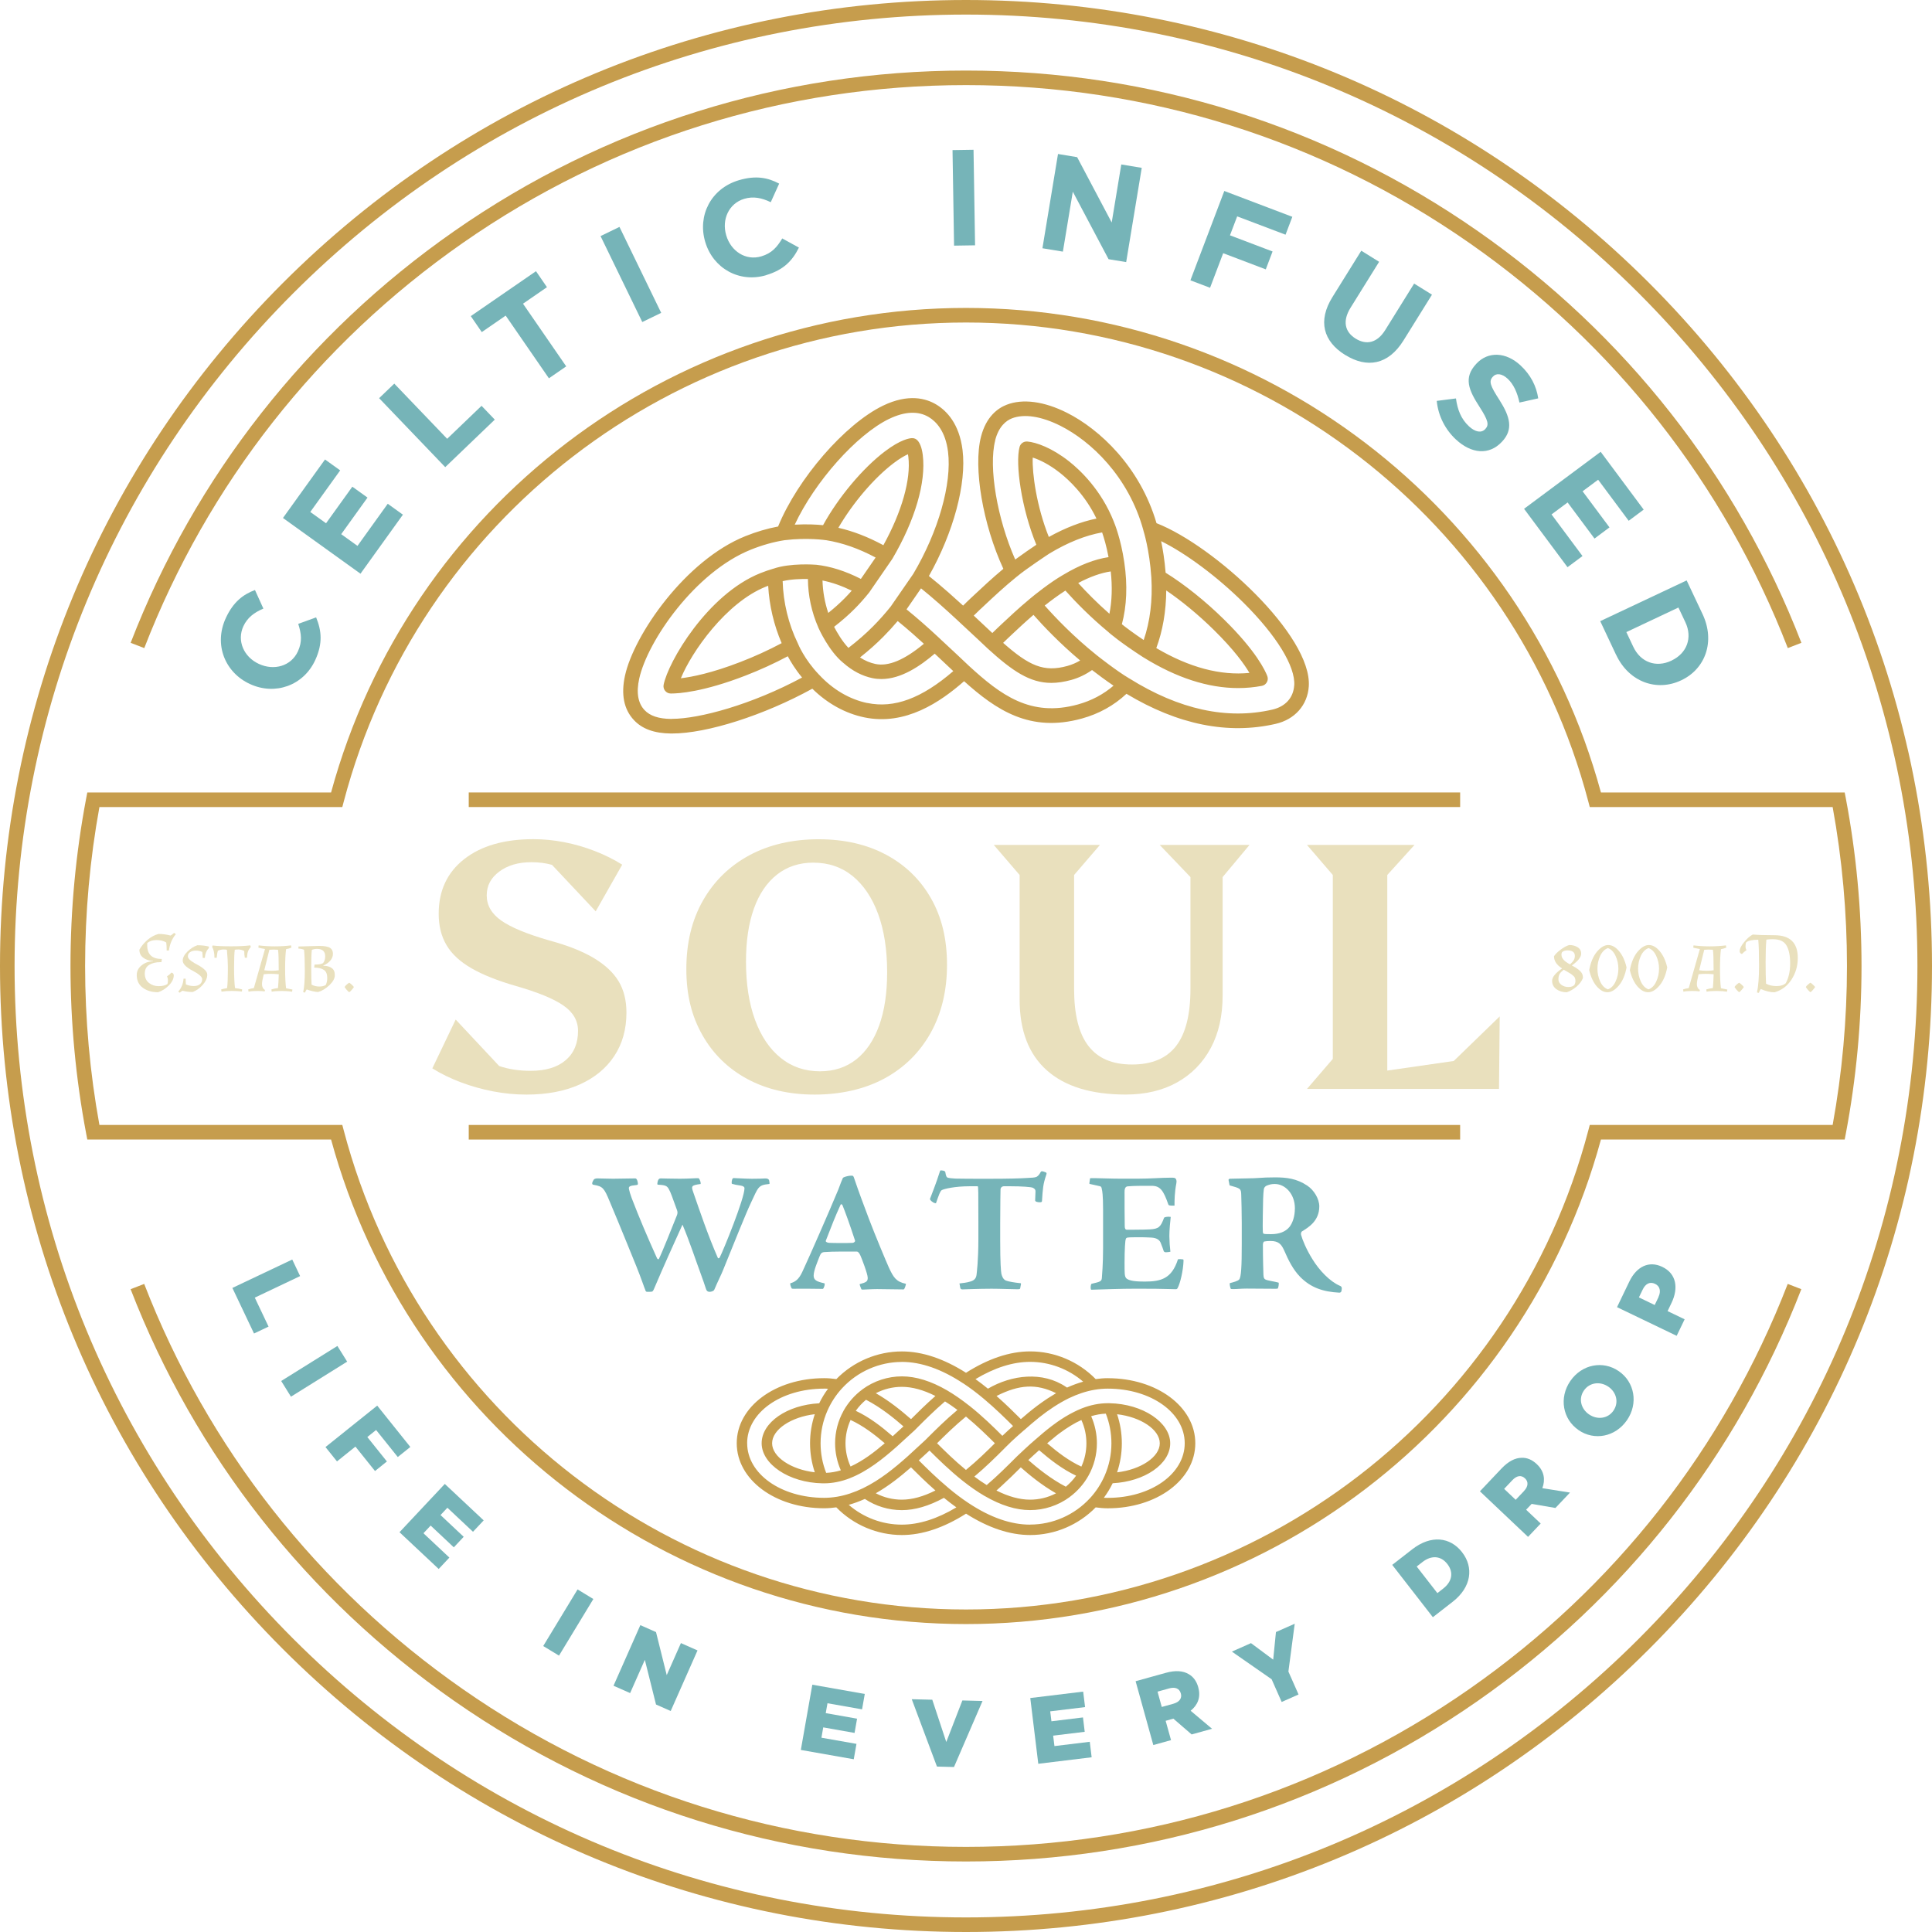 <svg width="200" height="200" viewBox="0 0 200 200" fill="none" xmlns="http://www.w3.org/2000/svg">
<g clip-path="url(#clip0_1_652)">
<path d="M119.722 54.158C118.007 48.31 113.825 44.424 110.441 42.725C108.083 41.542 105.867 41.249 104.198 41.903C103.285 42.261 102.084 43.128 101.551 45.215C100.734 48.409 101.749 54.306 103.867 58.884C102.684 59.872 101.677 60.815 100.905 61.541L100.464 61.952C100.213 62.184 99.954 62.442 99.7 62.693C99.183 62.218 98.688 61.773 98.202 61.347C97.475 60.709 96.802 60.142 96.16 59.629C98.707 55.116 100.068 50.059 99.643 46.591C99.304 43.854 97.989 42.523 96.943 41.888C95.867 41.234 94.034 40.725 91.407 41.995C87.457 43.907 82.567 49.561 80.548 54.504C79.43 54.713 78.297 55.047 77.168 55.5C70.948 57.994 65.629 65.712 64.701 69.933C64.271 71.887 64.583 73.442 65.629 74.548C66.484 75.461 67.731 75.913 69.454 75.932H69.492C69.514 75.932 69.541 75.932 69.564 75.932C73.195 75.932 79.081 74.047 84.092 71.294C85.654 72.83 87.506 73.853 89.48 74.263C93.727 75.145 97.331 72.685 99.802 70.518C103.114 73.488 106.616 75.875 112 74.381C113.764 73.894 115.311 73.035 116.612 71.822C121.938 75.024 127.132 76.069 132.06 74.933C134.044 74.476 135.356 72.99 135.485 71.054C135.839 65.796 125.695 56.492 119.725 54.161L119.722 54.158ZM120.733 61.127C122.341 62.222 124.075 63.655 125.642 65.195C127.756 67.275 128.824 68.777 129.341 69.659C126.345 69.956 123.109 69.096 119.699 67.089C120.364 65.305 120.714 63.275 120.729 61.123L120.733 61.127ZM103.015 45.591C103.391 44.124 104.167 43.542 104.749 43.31C106.015 42.816 107.794 43.086 109.764 44.074C112.92 45.656 116.832 49.325 118.357 54.876C118.357 54.888 118.372 54.929 118.372 54.941C118.372 54.948 118.372 54.952 118.376 54.96C118.383 54.979 118.995 56.914 119.186 59.766C119.33 62.119 119.056 64.344 118.395 66.256C117.273 65.503 116.535 64.94 116.136 64.621C116.642 62.75 116.733 60.553 116.387 58.222C116.387 58.215 116.383 58.207 116.383 58.199C116.034 55.796 115.38 54.188 115.296 53.99C115.296 53.99 115.296 53.99 115.296 53.986C113.999 50.724 111.84 48.686 110.673 47.762C108.901 46.363 107.27 45.782 106.338 45.705C106.319 45.705 106.296 45.705 106.277 45.705C105.935 45.705 105.639 45.934 105.547 46.264C105.08 47.994 105.741 52.656 107.281 56.393C106.726 56.766 105.829 57.378 105.095 57.922C103.236 53.728 102.312 48.374 103.023 45.595L103.015 45.591ZM114.984 59.157C115.159 60.735 115.11 62.218 114.847 63.537C113.543 62.393 112.444 61.268 111.616 60.355C112.828 59.709 113.958 59.306 114.984 59.154V59.157ZM108.574 55.587C107.315 52.439 106.836 49.021 106.908 47.367C107.597 47.587 108.6 48.059 109.73 48.952C110.673 49.698 112.334 51.249 113.505 53.682C111.923 54.005 110.27 54.644 108.574 55.587ZM101.494 63.062L101.958 62.625C102.795 61.842 103.935 60.766 105.277 59.678C105.277 59.678 105.277 59.678 105.281 59.678C106.228 58.884 108.6 57.321 108.627 57.306C110.536 56.154 112.372 55.42 114.091 55.116C114.273 55.644 114.543 56.534 114.756 57.675C113.319 57.888 111.749 58.496 110.076 59.5C110.072 59.5 110.068 59.507 110.06 59.511C110.06 59.511 110.053 59.511 110.049 59.515C108.714 60.283 107.083 61.587 106.57 62.024C106.57 62.024 106.566 62.032 106.562 62.032C105.448 62.959 104.487 63.861 103.783 64.522L103.281 64.994C103.103 65.161 102.912 65.344 102.726 65.53C102.251 65.081 101.525 64.4 100.802 63.728C101.03 63.499 101.262 63.271 101.487 63.062H101.494ZM106.985 63.651C108.019 64.823 109.695 66.587 111.817 68.374C111.406 68.621 110.962 68.807 110.49 68.94C108.045 69.617 106.528 68.914 103.844 66.549C104.004 66.389 104.167 66.229 104.319 66.089L104.821 65.617C105.391 65.081 106.133 64.385 106.985 63.651ZM92.061 43.356C93.658 42.584 95.072 42.523 96.156 43.181C96.916 43.641 97.878 44.641 98.141 46.778C98.548 50.078 97.133 55.036 94.54 59.412L92.209 62.785C91.632 63.507 91.012 64.203 90.369 64.849C89.616 65.61 88.761 66.351 87.829 67.07C87.179 66.385 86.643 65.461 86.347 64.887C87.145 64.267 87.871 63.633 88.499 62.998C88.978 62.515 89.46 61.975 89.936 61.385C89.939 61.378 89.943 61.37 89.947 61.366C89.955 61.359 89.962 61.351 89.97 61.344L92.346 57.895C92.346 57.895 92.358 57.872 92.365 57.861C92.365 57.857 92.373 57.853 92.377 57.849C94.726 53.846 95.875 49.93 95.525 47.101C95.418 46.249 95.183 45.823 95 45.614C94.852 45.443 94.639 45.344 94.407 45.356C94.164 45.363 93.244 45.485 91.605 46.728C89.301 48.473 86.78 51.492 85.202 54.367C84.605 54.306 83.56 54.241 82.271 54.313C84.316 49.918 88.647 45.002 92.053 43.356H92.061ZM92.928 64.29C93.426 64.693 93.943 65.13 94.472 65.594C94.841 65.918 95.217 66.256 95.639 66.644C93.612 68.328 91.966 69.013 90.628 68.735C90.08 68.621 89.544 68.397 89.027 68.058C89.909 67.362 90.719 66.644 91.445 65.91C91.955 65.397 92.453 64.853 92.928 64.29ZM85.742 63.45C85.377 62.37 85.175 61.218 85.145 60.093C86.122 60.287 87.122 60.636 88.171 61.146C87.924 61.427 87.677 61.69 87.434 61.937C86.932 62.442 86.365 62.952 85.742 63.45ZM91.445 56.439C89.867 55.587 88.331 54.99 86.788 54.637C88.274 52.078 90.491 49.469 92.521 47.934C93.179 47.435 93.666 47.169 93.989 47.025C94.004 47.101 94.019 47.188 94.031 47.287C94.316 49.61 93.354 52.99 91.445 56.443V56.439ZM69.556 74.423C69.534 74.423 69.514 74.423 69.492 74.423H69.461C68.18 74.408 67.286 74.107 66.724 73.51C66.039 72.788 65.853 71.689 66.172 70.252C67.032 66.351 71.963 59.211 77.731 56.899C78.898 56.431 80.065 56.1 81.206 55.922C83.617 55.625 85.495 55.922 85.514 55.922C85.522 55.922 85.525 55.922 85.533 55.922C87.221 56.196 88.898 56.785 90.643 57.716L89.118 59.929C87.514 59.112 85.993 58.629 84.491 58.462C84.484 58.462 84.476 58.462 84.468 58.462C84.358 58.454 81.811 58.26 80.058 58.872C80.054 58.872 80.05 58.872 80.043 58.872C79.605 58.998 79.157 59.157 78.704 59.336C73.237 61.53 69.157 68.522 68.697 70.895C68.655 71.115 68.712 71.343 68.857 71.518C69.001 71.693 69.21 71.792 69.435 71.792C69.454 71.792 69.473 71.792 69.492 71.792C70.248 71.792 72.781 71.64 77.176 69.936C78.689 69.351 80.157 68.678 81.552 67.936C81.845 68.488 82.324 69.286 83.031 70.138C77.799 72.951 72.385 74.415 69.556 74.415V74.423ZM79.522 60.64C79.632 62.663 80.115 64.72 80.917 66.579C79.556 67.305 78.115 67.963 76.632 68.534C73.674 69.678 71.632 70.077 70.484 70.214C71.579 67.511 75.149 62.389 79.263 60.739C79.347 60.705 79.434 60.671 79.518 60.64H79.522ZM89.787 72.78C87.943 72.396 86.213 71.377 84.784 69.838C84.776 69.83 84.769 69.822 84.761 69.815C83.248 68.233 82.609 66.648 82.605 66.629C82.605 66.621 82.598 66.613 82.594 66.606C82.59 66.594 82.586 66.583 82.579 66.572C81.621 64.606 81.081 62.351 81.02 60.161C81.906 59.952 82.955 59.925 83.636 59.937C83.647 61.652 84.016 63.37 84.712 64.956C84.712 64.956 84.712 64.963 84.712 64.967C84.757 65.066 85.795 67.397 87.286 68.613C87.286 68.613 87.289 68.613 87.293 68.617C87.301 68.625 87.308 68.629 87.316 68.636C88.244 69.454 89.255 69.982 90.324 70.203C90.628 70.267 90.932 70.294 91.236 70.294C93.301 70.294 95.274 68.933 96.761 67.667C97.395 68.256 98.164 68.978 98.684 69.473C95.407 72.301 92.563 73.351 89.787 72.773V72.78ZM111.597 72.921C106.677 74.286 103.578 71.925 100.316 68.94C100.316 68.94 100.308 68.936 100.308 68.933C100.133 68.765 98.304 67.035 97.308 66.123C97.3 66.115 97.297 66.112 97.293 66.104C96.59 65.45 96.027 64.94 95.475 64.458C94.916 63.967 94.369 63.507 93.844 63.081L95.346 60.906C95.932 61.378 96.548 61.899 97.209 62.48C97.848 63.043 98.502 63.636 99.209 64.294C99.209 64.294 99.213 64.302 99.217 64.305C100.574 65.549 102.213 67.108 102.232 67.123C102.232 67.123 102.232 67.123 102.236 67.127C102.236 67.127 102.239 67.13 102.243 67.134C102.243 67.134 102.243 67.134 102.247 67.138C104.806 69.465 106.604 70.693 108.836 70.693C109.475 70.693 110.152 70.59 110.893 70.389C111.676 70.172 112.395 69.822 113.049 69.362C113.566 69.761 114.441 70.419 115.273 70.982C114.216 71.883 112.984 72.537 111.597 72.921ZM133.976 70.948C133.892 72.229 133.067 73.145 131.717 73.457C127.041 74.537 122.056 73.453 116.904 70.229C116.897 70.229 116.893 70.222 116.885 70.222C115.593 69.457 113.642 67.918 113.536 67.83C113.536 67.83 113.532 67.826 113.528 67.823C111.144 65.914 109.27 63.952 108.148 62.686C108.756 62.203 109.559 61.606 110.289 61.138C111.346 62.317 112.882 63.895 114.76 65.446C114.764 65.45 114.767 65.457 114.771 65.461C114.817 65.503 115.912 66.469 118.368 68.054C118.372 68.054 118.38 68.058 118.387 68.062C118.387 68.062 118.395 68.066 118.399 68.07C121.798 70.172 125.075 71.229 128.174 71.229C129.006 71.229 129.824 71.153 130.626 71.001C130.847 70.959 131.033 70.822 131.143 70.628C131.254 70.434 131.269 70.203 131.193 69.993C130.987 69.45 130.06 67.416 126.702 64.119C124.775 62.222 122.596 60.484 120.665 59.287C120.558 57.96 120.372 56.842 120.201 56.021C122.748 57.275 126.018 59.701 128.729 62.393C132.147 65.788 134.109 68.986 133.98 70.952L133.976 70.948Z" fill="#C69D4D"/>
<path d="M114.676 142.668C114.269 142.668 113.847 142.706 113.425 142.763C111.638 140.938 109.182 139.896 106.639 139.896C104.536 139.896 102.304 140.645 100 142.109C97.704 140.649 95.472 139.9 93.365 139.9C90.818 139.9 88.362 140.941 86.579 142.763C86.16 142.706 85.742 142.668 85.324 142.668C80.244 142.668 76.267 145.626 76.267 149.401C76.267 153.177 80.244 156.135 85.324 156.135C85.731 156.135 86.153 156.097 86.575 156.04C88.358 157.865 90.814 158.906 93.365 158.906C95.468 158.906 97.704 158.157 100.004 156.694C102.3 158.157 104.532 158.906 106.639 158.906C109.186 158.906 111.642 157.865 113.425 156.043C113.844 156.1 114.262 156.138 114.68 156.138C119.76 156.138 123.737 153.18 123.737 149.405C123.737 145.629 119.76 142.671 114.68 142.671L114.676 142.668ZM106.635 140.979C108.65 140.979 110.604 141.717 112.129 143.029C111.578 143.185 111.019 143.386 110.46 143.641C110.433 143.622 110.403 143.607 110.376 143.588C107.931 141.926 104.726 142.322 102.27 143.755C101.836 143.401 101.407 143.071 100.981 142.766C102.962 141.58 104.859 140.979 106.635 140.979ZM108.46 144.759C108.095 144.998 107.73 145.257 107.388 145.512C106.715 146.017 106.137 146.508 105.68 146.907C105.015 146.242 104.152 145.386 103.16 144.512C105.517 143.318 107.289 143.219 109.308 144.215C109.311 144.215 109.319 144.223 109.323 144.223C109.281 144.249 109.239 144.276 109.197 144.302C108.946 144.451 108.699 144.603 108.46 144.759ZM93.362 140.983C95.342 140.983 97.475 141.728 99.7 143.2C99.703 143.2 99.711 143.204 99.719 143.207C100.422 143.671 101.144 144.215 101.867 144.823C103.053 145.819 104.091 146.846 104.871 147.622C104.563 147.892 104.144 148.272 103.764 148.637C102.878 147.751 101.7 146.591 100.338 145.515C100.338 145.515 100.338 145.515 100.335 145.515C99.551 144.896 98.787 144.367 98.061 143.941C96.399 142.972 94.818 142.481 93.369 142.481C91.921 142.481 90.472 142.945 89.274 143.827C89.274 143.827 89.274 143.831 89.27 143.835C88.48 144.416 87.81 145.177 87.331 146.029C87.324 146.04 87.324 146.051 87.316 146.063C86.749 147.086 86.449 148.238 86.449 149.405C86.449 150.371 86.654 151.329 87.042 152.207C86.525 152.363 86.016 152.45 85.525 152.469C85.141 151.492 84.947 150.462 84.947 149.405C84.947 148.23 85.187 147.089 85.662 146.017C86.039 145.166 86.548 144.386 87.175 143.709C88.769 141.979 91.023 140.987 93.365 140.987L93.362 140.983ZM92.407 148.679C91.251 147.679 89.997 146.705 88.59 146.048C88.89 145.622 89.251 145.234 89.651 144.903C91.236 145.724 92.612 146.861 93.525 147.66L92.407 148.682V148.679ZM88.05 151.815C87.708 151.063 87.525 150.238 87.525 149.405C87.525 148.572 87.708 147.751 88.05 146.994C89.331 147.584 90.506 148.473 91.59 149.405C90.506 150.336 89.335 151.226 88.046 151.815H88.05ZM94.312 146.911C93.213 145.953 92.019 144.998 90.666 144.226C91.495 143.793 92.411 143.565 93.362 143.565C94.426 143.565 95.593 143.884 96.833 144.512C95.833 145.39 94.974 146.245 94.312 146.907V146.911ZM99.996 152.169C98.817 151.203 97.795 150.192 97.004 149.405C97.795 148.618 98.829 147.599 99.996 146.641C101.167 147.603 102.198 148.618 102.988 149.405C102.198 150.192 101.175 151.2 99.992 152.169H99.996ZM84.347 152.412C81.913 152.131 79.928 150.831 79.928 149.405C79.928 147.979 81.913 146.679 84.347 146.397C84.023 147.363 83.856 148.375 83.856 149.405C83.856 150.435 84.023 151.447 84.347 152.412ZM77.343 149.405C77.343 146.234 80.845 143.751 85.316 143.751C85.449 143.751 85.582 143.751 85.715 143.763C85.366 144.234 85.061 144.736 84.803 145.268C81.487 145.439 78.845 147.249 78.845 149.405C78.845 151.561 81.67 153.492 85.145 153.553H85.316C86.175 153.553 87.076 153.374 87.985 153.021C87.993 153.021 88.004 153.009 88.012 153.006C89.818 152.295 91.43 150.99 92.768 149.808C92.768 149.808 92.772 149.808 92.776 149.804L94.696 148.051C94.696 148.051 94.696 148.048 94.7 148.044C94.7 148.044 94.707 148.04 94.711 148.036L95.019 147.724C95.738 147.006 96.704 146.04 97.825 145.074C97.844 145.086 97.867 145.097 97.886 145.112C98.053 145.219 98.224 145.329 98.395 145.443C98.426 145.462 98.456 145.481 98.483 145.504C98.692 145.645 98.901 145.797 99.114 145.956C97.89 146.979 96.818 148.051 96.076 148.789L95.844 149.021C95.844 149.021 95.844 149.025 95.841 149.028L93.97 150.751C92.609 151.964 91.103 153.203 89.346 154.055L89.339 154.059C88.438 154.492 87.544 154.789 86.677 154.937C86.217 155.013 85.761 155.055 85.32 155.055C80.849 155.055 77.347 152.572 77.347 149.401L77.343 149.405ZM94.308 151.899C95.008 152.599 95.856 153.435 96.833 154.294C95.59 154.922 94.422 155.245 93.358 155.245C92.407 155.245 91.491 155.017 90.662 154.583C92.016 153.812 93.209 152.857 94.308 151.899ZM93.354 157.83C91.335 157.83 89.381 157.093 87.86 155.781C88.411 155.625 88.97 155.42 89.529 155.169C90.666 155.926 91.981 156.325 93.354 156.329C94.707 156.329 96.171 155.899 97.715 155.055C98.148 155.408 98.578 155.739 99.004 156.043C97.023 157.23 95.126 157.83 93.35 157.83H93.354ZM106.627 157.83C104.646 157.83 102.513 157.085 100.289 155.614C100.281 155.61 100.274 155.606 100.27 155.602C99.57 155.139 98.852 154.599 98.129 153.99C98.129 153.99 98.129 153.99 98.129 153.986C96.947 152.998 95.943 152.002 95.114 151.177L96.221 150.158C97.107 151.04 98.297 152.211 99.658 153.294C100.456 153.926 101.201 154.439 101.935 154.869C101.935 154.869 101.939 154.869 101.943 154.869C103.604 155.834 105.182 156.325 106.631 156.325C108.08 156.325 109.528 155.861 110.726 154.979C110.733 154.975 110.737 154.967 110.745 154.96C111.528 154.382 112.193 153.625 112.669 152.777C113.247 151.751 113.551 150.584 113.551 149.405C113.551 148.443 113.342 147.485 112.958 146.603C113.475 146.447 113.984 146.359 114.475 146.34C114.859 147.318 115.053 148.348 115.053 149.405C115.053 150.58 114.813 151.717 114.342 152.789C113.965 153.64 113.456 154.416 112.832 155.097C112.832 155.097 112.828 155.097 112.825 155.1C111.232 156.83 108.977 157.823 106.635 157.823L106.627 157.83ZM103.68 153.823C104.353 153.211 105.045 152.53 105.673 151.903C106.528 152.656 107.81 153.728 109.319 154.587C108.49 155.021 107.574 155.245 106.627 155.245C105.563 155.245 104.395 154.926 103.152 154.298C103.213 154.245 103.27 154.192 103.331 154.139C103.449 154.032 103.566 153.926 103.68 153.823ZM109.251 148.702C109.38 148.599 109.509 148.5 109.642 148.401C109.661 148.386 109.68 148.371 109.699 148.359C110.072 148.082 110.452 147.823 110.844 147.584C111.197 147.367 111.562 147.169 111.943 146.998C112.638 148.508 112.638 150.314 111.943 151.823C110.657 151.234 109.486 150.34 108.403 149.409C108.665 149.184 108.935 148.96 109.209 148.743C109.224 148.732 109.243 148.717 109.258 148.705L109.251 148.702ZM107.57 150.123C108.688 151.089 109.977 152.093 111.399 152.762C111.098 153.188 110.733 153.572 110.334 153.903C108.753 153.082 107.369 151.945 106.452 151.146C106.768 150.85 107.205 150.443 107.57 150.123ZM115.642 146.401C118.075 146.683 120.06 147.983 120.06 149.409C120.06 150.834 118.075 152.135 115.642 152.416C115.965 151.447 116.132 150.439 116.132 149.409C116.132 148.378 115.965 147.367 115.642 146.401ZM114.669 155.062C114.536 155.062 114.402 155.062 114.269 155.051C114.619 154.58 114.923 154.078 115.182 153.545C118.497 153.374 121.14 151.561 121.14 149.409C121.14 147.257 118.315 145.321 114.84 145.261H114.669C113.809 145.261 112.908 145.435 111.996 145.793C111.714 145.911 111.433 146.029 111.163 146.169C110.559 146.47 109.981 146.827 109.429 147.215C109.422 147.219 109.418 147.222 109.41 147.23C109.224 147.363 109.041 147.496 108.859 147.633C108.277 148.078 107.73 148.542 107.224 148.987C106.601 149.5 105.331 150.713 105.266 150.774C104.255 151.785 103.239 152.8 102.144 153.732C101.726 153.473 101.304 153.184 100.863 152.853C102.057 151.853 103.099 150.819 103.897 150.021C103.905 150.009 104.137 149.785 104.144 149.77C104.825 149.07 105.95 148.101 106.007 148.055C106.007 148.055 106.011 148.055 106.015 148.055C106.521 147.606 107.045 147.154 107.593 146.717C108.543 145.964 109.555 145.287 110.642 144.747C111.543 144.314 112.437 144.017 113.307 143.869C113.771 143.789 114.228 143.751 114.669 143.751C119.14 143.751 122.642 146.234 122.642 149.405C122.642 152.576 119.14 155.059 114.669 155.059V155.062Z" fill="#C69D4D"/>
<path d="M61.443 99.16C60.272 98.464 58.735 97.859 56.831 97.346C54.538 96.684 52.892 96.004 51.888 95.297C50.888 94.59 50.386 93.723 50.386 92.696C50.386 91.669 50.819 90.871 51.686 90.225C52.553 89.578 53.656 89.255 55.002 89.255C55.777 89.255 56.488 89.346 57.142 89.529L61.667 94.342L64.412 89.51C63.556 88.974 62.61 88.502 61.576 88.099C60.538 87.696 59.484 87.392 58.408 87.183C57.336 86.974 56.272 86.871 55.222 86.871C52.196 86.871 49.804 87.559 48.048 88.94C46.291 90.32 45.413 92.206 45.413 94.593C45.413 95.841 45.679 96.916 46.219 97.833C46.755 98.749 47.614 99.547 48.8 100.232C49.983 100.916 51.515 101.525 53.393 102.065C55.686 102.722 57.336 103.399 58.336 104.099C59.336 104.794 59.838 105.665 59.838 106.715C59.838 108.007 59.412 109.022 58.557 109.752C57.701 110.486 56.496 110.851 54.933 110.851C53.72 110.851 52.637 110.684 51.675 110.353L47.173 105.544L44.755 110.597C45.656 111.159 46.648 111.642 47.721 112.045C48.793 112.448 49.903 112.76 51.051 112.98C52.2 113.201 53.348 113.311 54.492 113.311C56.614 113.311 58.454 112.961 60.002 112.269C61.553 111.574 62.747 110.593 63.587 109.323C64.427 108.057 64.849 106.555 64.849 104.821C64.849 103.555 64.576 102.468 64.028 101.563C63.48 100.662 62.617 99.859 61.446 99.163L61.443 99.16Z" fill="#E9E0BD"/>
<path d="M91.746 88.491C89.757 87.419 87.419 86.879 84.738 86.879C82.058 86.879 79.613 87.434 77.564 88.544C75.514 89.654 73.913 91.217 72.769 93.228C71.621 95.243 71.05 97.601 71.05 100.312C71.05 103.023 71.606 105.205 72.716 107.159C73.826 109.114 75.377 110.627 77.366 111.699C79.354 112.771 81.681 113.311 84.339 113.311C86.997 113.311 89.502 112.756 91.552 111.646C93.601 110.536 95.194 108.965 96.331 106.943C97.464 104.916 98.034 102.563 98.034 99.878C98.034 97.194 97.487 94.954 96.388 93.015C95.289 91.076 93.746 89.567 91.757 88.495L91.746 88.491ZM91.012 106.156C90.46 107.68 89.67 108.855 88.632 109.673C87.594 110.49 86.343 110.901 84.879 110.901C83.316 110.901 81.963 110.437 80.814 109.509C79.666 108.581 78.78 107.27 78.16 105.574C77.541 103.878 77.225 101.871 77.225 99.551C77.225 97.403 77.499 95.567 78.05 94.042C78.598 92.517 79.4 91.346 80.449 90.525C81.499 89.708 82.746 89.301 84.183 89.301C85.769 89.301 87.13 89.765 88.267 90.692C89.4 91.62 90.282 92.924 90.901 94.609C91.521 96.293 91.837 98.308 91.837 100.646C91.837 102.795 91.563 104.631 91.012 106.156Z" fill="#E9E0BD"/>
<path d="M123.235 90.795V102.365C123.235 105.026 122.741 106.996 121.752 108.277C120.763 109.559 119.246 110.197 117.193 110.197C115.14 110.197 113.661 109.559 112.673 108.277C111.684 106.996 111.19 105.026 111.19 102.365V90.578L113.863 87.468H102.878L105.551 90.578V103.464C105.551 106.684 106.49 109.133 108.368 110.802C110.247 112.471 112.969 113.307 116.532 113.307C118.581 113.307 120.357 112.885 121.858 112.045C123.36 111.205 124.516 110.019 125.337 108.494C126.155 106.969 126.566 105.159 126.566 103.057V90.795L129.349 87.464H120.049L123.235 90.795Z" fill="#E9E0BD"/>
<path d="M150.496 109.832L143.611 110.825V90.578L146.428 87.468H135.299L137.972 90.578V109.616L135.299 112.726H155.177L155.249 105.22L150.492 109.832H150.496Z" fill="#E9E0BD"/>
<path d="M151.154 82.035H48.523V83.544H151.154V82.035Z" fill="#C69D4D"/>
<path d="M151.154 116.456H48.523V117.965H151.154V116.456Z" fill="#C69D4D"/>
<path d="M100 200C73.29 200 48.177 189.597 29.288 170.712C10.403 151.823 0 126.71 0 100C0 73.29 10.403 48.177 29.288 29.288C48.177 10.403 73.29 0 100 0C126.71 0 151.823 10.403 170.712 29.288C189.601 48.177 200 73.286 200 100C200 126.714 189.597 151.823 170.712 170.712C151.823 189.601 126.714 200 100 200ZM100 1.509C73.693 1.509 48.96 11.752 30.356 30.356C11.752 48.96 1.509 73.693 1.509 100C1.509 126.307 11.752 151.04 30.356 169.644C48.96 188.248 73.693 198.491 100 198.491C126.307 198.491 151.04 188.248 169.644 169.644C188.248 151.04 198.491 126.307 198.491 100C198.491 73.693 188.248 48.96 169.644 30.356C151.04 11.752 126.307 1.509 100 1.509Z" fill="#C69D4D"/>
<path d="M100 168.123C69.275 168.123 42.333 147.527 34.273 117.965H9.038L8.92 117.349C7.844 111.661 7.296 105.825 7.296 100C7.296 94.175 7.844 88.339 8.92 82.651L9.038 82.035H34.273C42.333 52.473 69.275 31.877 100 31.877C130.725 31.877 157.671 52.473 165.728 82.035H190.962L191.08 82.651C192.156 88.335 192.704 94.175 192.704 100C192.704 105.825 192.156 111.661 191.08 117.349L190.962 117.965H165.728C157.667 147.527 130.725 168.123 100 168.123ZM10.292 116.456H35.436L35.584 117.018C43.28 146.219 69.769 166.613 100.004 166.613C130.238 166.613 156.728 146.219 164.423 117.018L164.572 116.456H189.715C190.7 111.057 191.198 105.524 191.198 100C191.198 94.475 190.7 88.943 189.715 83.544H164.572L164.423 82.982C156.728 53.781 130.238 33.386 100.004 33.386C69.769 33.386 43.28 53.781 35.584 82.982L35.436 83.544H10.292C9.308 88.947 8.81 94.479 8.81 100C8.81 105.521 9.308 111.057 10.292 116.456Z" fill="#C69D4D"/>
<path d="M14.931 67.089L13.524 66.545C20.205 49.291 31.786 34.554 47.021 23.927C62.606 13.053 80.928 7.304 100.004 7.304C119.079 7.304 137.398 13.053 152.987 23.927C168.222 34.558 179.803 49.295 186.48 66.545L185.073 67.089C178.503 50.116 167.108 35.618 152.123 25.163C136.793 14.463 118.771 8.81 100.004 8.81C81.236 8.81 63.218 14.463 47.888 25.163C32.904 35.618 21.509 50.116 14.935 67.089H14.931Z" fill="#C69D4D"/>
<path d="M100 192.7C80.925 192.7 62.606 186.951 47.017 176.077C31.786 165.446 20.201 150.709 13.52 133.455L14.927 132.911C21.497 149.884 32.892 164.382 47.88 174.837C63.211 185.537 81.233 191.19 99.996 191.19C118.76 191.19 136.782 185.537 152.116 174.837C167.104 164.382 178.495 149.88 185.065 132.911L186.472 133.455C179.792 150.709 168.21 165.446 152.979 176.077C137.394 186.951 119.072 192.7 99.996 192.7H100Z" fill="#C69D4D"/>
<path d="M30.254 130.387L31.067 132.101L26.375 134.33L27.801 137.329L26.296 138.044L24.056 133.326L30.254 130.387Z" fill="#76B4B8"/>
<path d="M34.926 139.333L35.938 140.957L30.12 144.584L29.109 142.96L34.926 139.333Z" fill="#76B4B8"/>
<path d="M39.048 145.508L42.477 149.789L41.177 150.831L38.934 148.032L38.025 148.762L40.052 151.291L38.82 152.279L36.793 149.751L34.885 151.283L33.694 149.8L39.044 145.512L39.048 145.508Z" fill="#76B4B8"/>
<path d="M46.048 153.618L50.07 157.389L48.964 158.568L46.314 156.081L45.603 156.838L48.002 159.089L46.979 160.18L44.58 157.926L43.835 158.72L46.519 161.241L45.413 162.42L41.356 158.614L46.048 153.614V153.618Z" fill="#76B4B8"/>
<path d="M59.792 164.537L61.423 165.53L57.868 171.389L56.234 170.397L59.789 164.537H59.792Z" fill="#76B4B8"/>
<path d="M66.287 168.233L67.91 168.952L69.02 173.408L70.488 170.092L72.206 170.853L69.431 177.123L67.91 176.45L66.754 171.826L65.23 175.267L63.511 174.507L66.287 168.237V168.233Z" fill="#76B4B8"/>
<path d="M84.092 174.4L89.521 175.358L89.24 176.951L85.662 176.32L85.48 177.343L88.723 177.917L88.464 179.392L85.221 178.818L85.035 179.887L88.662 180.525L88.381 182.118L82.902 181.153L84.092 174.4Z" fill="#76B4B8"/>
<path d="M94.384 175.902L96.51 175.955L97.958 180.332L99.624 176.031L101.711 176.085L98.757 182.921L96.993 182.875L94.384 175.902Z" fill="#76B4B8"/>
<path d="M106.654 175.78L112.129 175.115L112.327 176.719L108.718 177.157L108.844 178.187L112.11 177.788L112.289 179.275L109.022 179.674L109.156 180.754L112.813 180.309L113.007 181.913L107.483 182.586L106.654 175.78Z" fill="#76B4B8"/>
<path d="M117.558 174.039L120.684 173.172C121.691 172.891 122.467 172.963 123.033 173.294C123.524 173.564 123.862 174.02 124.045 174.67V174.689C124.33 175.697 123.98 176.518 123.254 177.096L125.471 178.963L123.357 179.548L121.471 177.917H121.452L120.668 178.138L121.224 180.138L119.391 180.647L117.558 174.039ZM121.478 176.366C122.102 176.191 122.376 175.792 122.242 175.313L122.235 175.294C122.09 174.773 121.638 174.617 121.026 174.784L119.828 175.119L120.265 176.704L121.474 176.37L121.478 176.366Z" fill="#76B4B8"/>
<path d="M131.645 173.841L127.524 170.974L129.501 170.096L131.801 171.807L132.086 168.948L134.029 168.089L133.375 173.039L134.425 175.412L132.679 176.187L131.641 173.841H131.645Z" fill="#76B4B8"/>
<path d="M144.12 161.998L146.207 160.374C148.143 158.872 150.127 159.112 151.344 160.674L151.355 160.69C152.572 162.252 152.333 164.294 150.386 165.811L148.329 167.412L144.124 161.998H144.12ZM149.405 164.442C150.302 163.747 150.511 162.788 149.835 161.914L149.823 161.899C149.15 161.032 148.165 160.994 147.268 161.69L146.656 162.165L148.797 164.918L149.409 164.442H149.405Z" fill="#76B4B8"/>
<path d="M153.207 154.374L155.435 152.021C156.158 151.26 156.853 150.922 157.511 150.911C158.074 150.888 158.599 151.104 159.089 151.568L159.104 151.584C159.865 152.306 159.986 153.188 159.663 154.055L162.526 154.511L161.017 156.104L158.557 155.682L158.542 155.697L157.983 156.287L159.492 157.716L158.184 159.097L153.203 154.382L153.207 154.374ZM157.766 154.344C158.211 153.876 158.237 153.39 157.876 153.047L157.861 153.036C157.469 152.663 157.002 152.762 156.564 153.222L155.709 154.127L156.903 155.26L157.766 154.351V154.344Z" fill="#76B4B8"/>
<path d="M163.416 148.044L163.401 148.032C161.777 146.915 161.363 144.706 162.56 142.96C163.762 141.219 165.948 140.82 167.568 141.938L167.583 141.949C169.207 143.063 169.621 145.28 168.419 147.021C167.218 148.762 165.032 149.162 163.412 148.044H163.416ZM166.503 143.557L166.488 143.546C165.671 142.983 164.556 143.086 163.963 143.949C163.374 144.804 163.674 145.854 164.488 146.413L164.507 146.424C165.321 146.987 166.439 146.884 167.024 146.029C167.617 145.166 167.317 144.116 166.503 143.553V143.557Z" fill="#76B4B8"/>
<path d="M167.393 135.318L168.667 132.668C169.419 131.105 170.705 130.486 172.073 131.143L172.089 131.151C173.545 131.851 173.773 133.341 173.035 134.877L172.628 135.725L174.393 136.573L173.568 138.284L167.389 135.314L167.393 135.318ZM171.678 134.276C171.971 133.668 171.83 133.143 171.347 132.911L171.332 132.904C170.803 132.649 170.34 132.885 170.047 133.504L169.659 134.307L171.294 135.094L171.685 134.284L171.678 134.276Z" fill="#76B4B8"/>
<path d="M32.63 68.34C31.409 70.982 28.467 72.005 25.889 70.815L25.862 70.803C23.307 69.625 22.106 66.739 23.375 63.982C24.155 62.29 25.189 61.534 26.394 61.078L27.265 63.001C26.318 63.404 25.607 63.933 25.193 64.83C24.497 66.344 25.25 68.013 26.79 68.724L26.817 68.735C28.356 69.446 30.128 68.971 30.839 67.431C31.311 66.404 31.193 65.587 30.873 64.583L32.725 63.91C33.288 65.29 33.428 66.598 32.634 68.332L32.63 68.34Z" fill="#76B4B8"/>
<path d="M37.322 59.393L29.292 53.621L33.645 47.565L35.215 48.694L32.12 52.998L33.752 54.169L36.474 50.382L38.044 51.511L35.322 55.298L37.006 56.511L40.139 52.15L41.709 53.279L37.314 59.393H37.322Z" fill="#76B4B8"/>
<path d="M46.09 48.359L39.246 41.219L40.816 39.713L46.291 45.424L49.85 42.01L51.219 43.44L46.09 48.359Z" fill="#76B4B8"/>
<path d="M54.139 31.436L58.614 37.926L56.823 39.162L52.348 32.672L49.873 34.379L48.736 32.725L55.485 28.075L56.621 29.729L54.146 31.436H54.139Z" fill="#76B4B8"/>
<path d="M66.488 33.337L62.169 24.44L64.127 23.49L68.446 32.387L66.488 33.337Z" fill="#76B4B8"/>
<path d="M79.32 28.486C76.529 29.314 73.819 27.778 73.009 25.056L73.001 25.029C72.199 22.334 73.575 19.524 76.484 18.657C78.271 18.125 79.518 18.402 80.659 19.007L79.788 20.931C78.86 20.486 77.993 20.3 77.046 20.581C75.45 21.056 74.693 22.725 75.176 24.349L75.183 24.375C75.666 26.003 77.195 27.022 78.818 26.535C79.902 26.212 80.438 25.581 80.978 24.683L82.704 25.63C82.039 26.965 81.149 27.934 79.32 28.478V28.486Z" fill="#76B4B8"/>
<path d="M98.764 25.429L98.605 15.539L100.779 15.505L100.939 25.395L98.764 25.429Z" fill="#76B4B8"/>
<path d="M114.756 26.828L111.057 19.843L110.03 26.049L107.912 25.699L109.524 15.942L111.505 16.269L115.083 23.033L116.075 17.026L118.193 17.376L116.581 27.132L114.756 26.832V26.828Z" fill="#76B4B8"/>
<path d="M128.075 22.391L127.326 24.36L131.736 26.033L131.033 27.885L126.623 26.212L125.265 29.79L123.231 29.018L126.74 19.771L133.782 22.444L133.079 24.296L128.071 22.398L128.075 22.391Z" fill="#76B4B8"/>
<path d="M139.246 36.744C136.991 35.341 136.394 33.223 137.934 30.752L140.919 25.953L142.766 27.102L139.812 31.851C138.96 33.219 139.204 34.352 140.333 35.052C141.462 35.752 142.569 35.493 143.398 34.166L146.39 29.356L148.238 30.505L145.291 35.242C143.709 37.786 141.504 38.143 139.249 36.74L139.246 36.744Z" fill="#76B4B8"/>
<path d="M150.736 45.515C149.637 44.496 148.884 43.086 148.732 41.5L150.721 41.246C150.873 42.39 151.241 43.363 152.07 44.135C152.724 44.74 153.355 44.846 153.751 44.42L153.77 44.398C154.146 43.991 154.089 43.557 153.161 42.12C152.047 40.394 151.477 39.113 152.812 37.675L152.831 37.653C154.051 36.337 155.914 36.444 157.397 37.82C158.454 38.801 159.047 39.968 159.237 41.238L157.294 41.671C157.066 40.63 156.682 39.774 156.074 39.208C155.462 38.641 154.88 38.622 154.557 38.976L154.538 38.998C154.097 39.474 154.264 39.919 155.218 41.401C156.332 43.15 156.675 44.447 155.5 45.709L155.481 45.728C154.146 47.169 152.298 46.96 150.732 45.508H150.736V45.515Z" fill="#76B4B8"/>
<path d="M157.766 52.675L165.701 46.77L170.153 52.755L168.602 53.911L165.439 49.66L163.83 50.857L166.613 54.595L165.062 55.751L162.279 52.013L160.614 53.253L163.819 57.561L162.268 58.717L157.773 52.675H157.766Z" fill="#76B4B8"/>
<path d="M167.298 67.792L165.655 64.302L174.602 60.085L176.248 63.572C177.575 66.382 176.56 69.237 174.043 70.423L174.016 70.435C171.499 71.621 168.625 70.602 167.302 67.788L167.298 67.792ZM173.043 68.378C174.628 67.629 175.229 66.02 174.469 64.412L173.75 62.891L168.359 65.435L169.077 66.956C169.838 68.568 171.435 69.142 173.02 68.393L173.047 68.382L173.043 68.378Z" fill="#76B4B8"/>
<path d="M36.634 102.175C36.592 102.251 36.52 102.35 36.413 102.468C36.314 102.585 36.227 102.669 36.154 102.715C36.082 102.669 35.995 102.585 35.888 102.468C35.789 102.35 35.717 102.251 35.675 102.175C35.71 102.103 35.778 102.023 35.881 101.935C35.98 101.84 36.075 101.772 36.154 101.73C36.231 101.776 36.322 101.848 36.421 101.943C36.52 102.03 36.592 102.106 36.634 102.175Z" fill="#E9E0BD"/>
<path d="M30.896 97.981L33.018 97.92C33.596 97.92 33.983 97.992 34.181 98.133C34.371 98.262 34.466 98.464 34.466 98.738C34.466 99.011 34.367 99.247 34.174 99.464C33.983 99.677 33.752 99.836 33.474 99.943V99.977C33.828 99.977 34.117 100.053 34.333 100.209C34.554 100.357 34.66 100.601 34.66 100.947C34.66 101.293 34.47 101.631 34.094 101.992C33.714 102.346 33.33 102.582 32.93 102.692C32.79 102.692 32.592 102.661 32.345 102.604C32.101 102.544 31.904 102.487 31.752 102.426C31.687 102.502 31.626 102.612 31.573 102.753L31.387 102.707C31.501 102.182 31.554 101.437 31.554 100.479C31.554 99.521 31.527 98.795 31.474 98.316C31.273 98.24 31.082 98.201 30.896 98.201V97.981ZM32.645 99.852C33.01 99.852 33.276 99.802 33.444 99.7C33.592 99.517 33.664 99.281 33.664 99C33.664 98.487 33.383 98.228 32.82 98.228C32.626 98.228 32.444 98.262 32.28 98.327C32.238 98.73 32.219 99.346 32.219 100.182C32.219 101.019 32.231 101.601 32.254 101.931C32.497 102.061 32.763 102.125 33.052 102.125C33.341 102.125 33.573 102.068 33.725 101.958C33.824 101.757 33.877 101.513 33.877 101.232C33.877 100.84 33.763 100.566 33.531 100.407C33.299 100.247 32.965 100.167 32.527 100.167L32.562 99.856H32.641L32.645 99.852Z" fill="#E9E0BD"/>
<path d="M26.771 97.867C27.326 97.932 27.889 97.966 28.455 97.966C29.022 97.966 29.581 97.932 30.132 97.867L30.166 98.099C29.987 98.171 29.805 98.224 29.615 98.259C29.55 98.745 29.516 99.418 29.516 100.281C29.516 101.144 29.55 101.817 29.615 102.304C29.733 102.323 29.953 102.365 30.273 102.437L30.238 102.658C29.953 102.612 29.592 102.585 29.147 102.585C28.702 102.585 28.364 102.608 28.128 102.658L28.094 102.426C28.296 102.361 28.524 102.312 28.778 102.285C28.813 101.943 28.839 101.468 28.858 100.855C28.581 100.825 28.303 100.81 28.026 100.81C27.748 100.81 27.505 100.825 27.299 100.855C27.181 101.342 27.121 101.677 27.121 101.867C27.121 102.156 27.223 102.361 27.432 102.479L27.398 102.631C27.261 102.601 27.007 102.585 26.626 102.585C26.246 102.585 25.95 102.608 25.729 102.658L25.695 102.426C25.835 102.372 26.033 102.323 26.28 102.285L27.432 98.24C27.174 98.198 26.946 98.152 26.748 98.099L26.775 97.867H26.771ZM27.364 100.441C27.596 100.475 27.851 100.494 28.128 100.494C28.406 100.494 28.653 100.475 28.854 100.441C28.854 99.346 28.832 98.639 28.782 98.319C28.581 98.308 28.429 98.3 28.33 98.3C28.235 98.3 28.086 98.308 27.885 98.319L27.36 100.441H27.364Z" fill="#E9E0BD"/>
<path d="M25.277 98.441C25.071 98.342 24.87 98.289 24.683 98.289C24.497 98.289 24.368 98.3 24.303 98.323C24.258 98.643 24.231 99.258 24.231 100.179C24.231 101.099 24.265 101.798 24.33 102.289C24.596 102.319 24.843 102.361 25.067 102.422L25.041 102.642C24.733 102.601 24.379 102.582 23.976 102.582C23.573 102.582 23.231 102.604 22.931 102.654L22.896 102.422C23.014 102.388 23.22 102.342 23.509 102.289C23.562 101.863 23.588 101.258 23.588 100.479V100.061C23.588 99.646 23.554 99.068 23.49 98.323C23.425 98.3 23.303 98.289 23.125 98.289C22.946 98.289 22.76 98.331 22.558 98.415C22.497 98.597 22.459 98.844 22.433 99.152H22.201C22.201 98.665 22.121 98.293 21.961 98.027L22.007 97.875C22.463 97.935 23.102 97.962 23.923 97.962C24.744 97.962 25.406 97.928 25.912 97.863L25.965 98.03C25.817 98.198 25.718 98.357 25.664 98.517C25.611 98.669 25.577 98.882 25.566 99.148H25.345C25.303 98.954 25.284 98.715 25.284 98.437L25.277 98.441Z" fill="#E9E0BD"/>
<path d="M19.246 101.909C19.52 102.023 19.786 102.076 20.052 102.076C20.319 102.076 20.532 102.015 20.691 101.89C20.851 101.764 20.931 101.589 20.931 101.357C20.931 101.125 20.596 100.829 19.927 100.479C19.672 100.35 19.44 100.194 19.227 100.008C19.022 99.817 18.916 99.631 18.916 99.449C18.916 99.137 19.083 98.818 19.414 98.498C19.744 98.179 20.087 97.962 20.433 97.852C20.87 97.852 21.265 97.897 21.623 97.985V98.145C21.376 98.392 21.235 98.734 21.204 99.163H20.984C20.984 99 20.969 98.791 20.938 98.544C20.733 98.449 20.509 98.403 20.273 98.403C20.037 98.403 19.84 98.456 19.68 98.563C19.528 98.662 19.448 98.81 19.448 99.008C19.448 99.144 19.551 99.293 19.76 99.453C19.973 99.612 20.205 99.753 20.452 99.878C20.699 100.004 20.927 100.156 21.136 100.338C21.349 100.521 21.456 100.703 21.456 100.89C21.456 101.243 21.3 101.601 20.984 101.954C20.672 102.304 20.326 102.547 19.946 102.692C19.573 102.692 19.224 102.646 18.9 102.559C18.805 102.601 18.706 102.669 18.608 102.764L18.448 102.65C18.779 102.289 18.961 101.844 18.999 101.312H19.22C19.22 101.517 19.227 101.719 19.246 101.916V101.909Z" fill="#E9E0BD"/>
<path d="M17.209 97.563C16.923 97.395 16.589 97.316 16.197 97.316C15.806 97.316 15.49 97.418 15.247 97.616C15.239 97.7 15.239 97.779 15.239 97.856C15.239 98.802 15.745 99.274 16.756 99.274L16.71 99.601H16.604C16.136 99.601 15.748 99.696 15.441 99.886C15.14 100.068 14.988 100.369 14.988 100.783C14.988 101.198 15.129 101.521 15.414 101.749C15.699 101.973 16.034 102.087 16.418 102.087C16.802 102.087 17.102 102.015 17.323 101.874C17.364 101.791 17.383 101.661 17.383 101.483C17.383 101.304 17.353 101.182 17.296 101.118L17.303 101.057C17.452 100.969 17.6 100.844 17.748 100.684C17.821 100.692 17.874 100.719 17.916 100.772C17.961 100.825 17.988 100.886 17.988 100.958C17.988 101.319 17.817 101.669 17.475 102.015C17.136 102.353 16.767 102.585 16.364 102.715C15.733 102.715 15.205 102.563 14.787 102.255C14.368 101.947 14.155 101.509 14.155 100.943C14.155 100.536 14.326 100.194 14.669 99.924C15.011 99.654 15.402 99.517 15.84 99.517V99.483C15.437 99.46 15.102 99.346 14.828 99.144C14.562 98.943 14.429 98.665 14.429 98.312C14.642 97.935 14.923 97.593 15.273 97.293C15.627 96.993 16.007 96.787 16.41 96.681C16.828 96.681 17.243 96.738 17.653 96.848C17.748 96.802 17.87 96.707 18.018 96.574L18.205 96.7C17.813 97.171 17.573 97.738 17.486 98.395H17.254C17.254 98.072 17.239 97.795 17.209 97.57V97.563Z" fill="#E9E0BD"/>
<path d="M187.898 102.175C187.856 102.251 187.784 102.35 187.677 102.468C187.575 102.585 187.491 102.669 187.419 102.715C187.346 102.669 187.259 102.585 187.153 102.468C187.054 102.35 186.981 102.251 186.94 102.175C186.974 102.103 187.042 102.023 187.145 101.935C187.244 101.84 187.339 101.772 187.419 101.73C187.495 101.776 187.586 101.848 187.685 101.943C187.784 102.03 187.856 102.106 187.898 102.175Z" fill="#E9E0BD"/>
<path d="M181.883 102.734C182.023 102.087 182.096 101.163 182.096 99.958C182.096 98.753 182.069 97.852 182.016 97.278C181.358 97.289 180.94 97.384 180.757 97.563C180.716 97.647 180.697 97.776 180.697 97.954C180.697 98.133 180.727 98.255 180.784 98.32L180.776 98.38C180.628 98.468 180.48 98.593 180.332 98.753C180.259 98.745 180.206 98.719 180.164 98.665C180.119 98.612 180.092 98.551 180.092 98.479C180.092 98.205 180.248 97.886 180.563 97.513C180.871 97.141 181.168 96.882 181.449 96.742C181.951 96.787 182.696 96.814 183.685 96.814C185.301 96.814 186.107 97.597 186.107 99.163C186.107 99.985 185.89 100.73 185.461 101.399C185.027 102.068 184.442 102.509 183.704 102.722C183.278 102.722 182.803 102.612 182.274 102.384C182.172 102.536 182.107 102.669 182.069 102.783L181.883 102.738V102.734ZM183.541 97.225C183.267 97.225 183.042 97.24 182.856 97.27C182.803 97.825 182.776 98.593 182.776 99.578C182.776 100.563 182.792 101.312 182.822 101.833C183.141 102 183.506 102.08 183.913 102.08C184.32 102.08 184.636 101.981 184.864 101.779C185.164 101.228 185.316 100.548 185.316 99.738C185.316 98.928 185.191 98.308 184.936 97.875C184.689 97.445 184.225 97.228 183.544 97.228L183.541 97.225Z" fill="#E9E0BD"/>
<path d="M180.518 102.175C180.476 102.251 180.404 102.35 180.297 102.468C180.198 102.585 180.111 102.669 180.039 102.715C179.967 102.669 179.879 102.585 179.773 102.468C179.674 102.35 179.602 102.251 179.56 102.175C179.594 102.103 179.662 102.023 179.765 101.935C179.868 101.84 179.959 101.772 180.039 101.73C180.115 101.776 180.202 101.848 180.305 101.943C180.404 102.03 180.476 102.106 180.518 102.175Z" fill="#E9E0BD"/>
<path d="M175.309 97.867C175.864 97.932 176.427 97.966 176.993 97.966C177.56 97.966 178.119 97.932 178.67 97.867L178.704 98.099C178.526 98.171 178.343 98.224 178.153 98.259C178.088 98.745 178.054 99.418 178.054 100.281C178.054 101.144 178.084 101.817 178.153 102.304C178.271 102.323 178.491 102.365 178.811 102.437L178.776 102.658C178.491 102.612 178.13 102.585 177.685 102.585C177.24 102.585 176.902 102.608 176.666 102.658L176.632 102.426C176.834 102.361 177.062 102.312 177.316 102.285C177.351 101.943 177.377 101.468 177.396 100.855C177.119 100.825 176.841 100.81 176.564 100.81C176.286 100.81 176.043 100.825 175.837 100.855C175.72 101.342 175.659 101.677 175.659 101.867C175.659 102.156 175.761 102.361 175.97 102.479L175.936 102.631C175.799 102.601 175.545 102.585 175.164 102.585C174.784 102.585 174.488 102.608 174.267 102.658L174.233 102.426C174.374 102.372 174.571 102.323 174.818 102.285L175.97 98.24C175.712 98.198 175.484 98.152 175.286 98.099L175.313 97.867H175.309ZM175.902 100.441C176.134 100.475 176.389 100.494 176.666 100.494C176.944 100.494 177.191 100.475 177.392 100.441C177.392 99.346 177.37 98.639 177.32 98.319C177.119 98.308 176.97 98.3 176.868 98.3C176.773 98.3 176.624 98.308 176.423 98.319L175.898 100.441H175.902Z" fill="#E9E0BD"/>
<path d="M168.724 100.422C168.876 99.605 169.146 98.97 169.53 98.513C169.921 98.057 170.309 97.829 170.693 97.829C171.077 97.829 171.457 98.038 171.811 98.46C172.165 98.875 172.427 99.437 172.59 100.144C172.438 100.962 172.165 101.593 171.773 102.042C171.389 102.49 171.001 102.715 170.609 102.715C170.218 102.715 169.857 102.509 169.499 102.103C169.146 101.688 168.883 101.125 168.72 100.418L168.724 100.422ZM169.86 98.951C169.67 99.365 169.575 99.81 169.575 100.281C169.575 100.753 169.67 101.198 169.86 101.612C170.054 102.027 170.321 102.296 170.659 102.418C170.997 102.293 171.26 102.027 171.45 101.612C171.644 101.198 171.743 100.753 171.743 100.281C171.743 99.81 171.644 99.365 171.45 98.951C171.26 98.536 170.997 98.266 170.659 98.145C170.321 98.27 170.054 98.536 169.86 98.951Z" fill="#E9E0BD"/>
<path d="M164.515 100.422C164.667 99.605 164.937 98.97 165.321 98.513C165.712 98.057 166.096 97.829 166.484 97.829C166.872 97.829 167.248 98.038 167.602 98.46C167.956 98.875 168.218 99.437 168.381 100.144C168.229 100.962 167.956 101.593 167.564 102.042C167.18 102.49 166.792 102.715 166.401 102.715C166.009 102.715 165.648 102.509 165.29 102.103C164.937 101.688 164.674 101.125 164.511 100.418L164.515 100.422ZM165.652 98.951C165.461 99.365 165.366 99.81 165.366 100.281C165.366 100.753 165.461 101.198 165.652 101.612C165.845 102.027 166.112 102.296 166.45 102.418C166.788 102.293 167.051 102.027 167.241 101.612C167.435 101.198 167.534 100.753 167.534 100.281C167.534 99.81 167.435 99.365 167.241 98.951C167.051 98.536 166.788 98.266 166.45 98.145C166.112 98.27 165.845 98.536 165.652 98.951Z" fill="#E9E0BD"/>
<path d="M163.682 98.719C163.682 99.08 163.359 99.487 162.716 99.943C163.302 100.243 163.655 100.532 163.781 100.802C163.842 100.932 163.868 101.076 163.868 101.236C163.743 101.563 163.522 101.859 163.203 102.133C162.884 102.403 162.545 102.601 162.192 102.719C161.785 102.719 161.427 102.616 161.127 102.407C160.827 102.194 160.674 101.901 160.674 101.528C160.674 101.156 161.02 100.726 161.712 100.251C161.15 99.901 160.868 99.483 160.868 98.992C161.005 98.772 161.237 98.544 161.568 98.3C161.906 98.053 162.199 97.894 162.446 97.829C162.788 97.829 163.077 97.905 163.317 98.061C163.56 98.209 163.682 98.426 163.682 98.719ZM162.982 101.958C163.055 101.817 163.089 101.681 163.089 101.551C163.089 101.422 163.066 101.304 163.028 101.224C162.994 101.137 162.925 101.053 162.823 100.977C162.728 100.894 162.64 100.829 162.564 100.783C162.492 100.738 162.378 100.669 162.218 100.578C162.058 100.49 161.948 100.426 161.88 100.384C161.686 100.532 161.541 100.677 161.454 100.817C161.37 100.954 161.328 101.141 161.328 101.376C161.328 101.612 161.431 101.798 161.64 101.954C161.846 102.103 162.089 102.175 162.366 102.175C162.644 102.175 162.849 102.103 162.979 101.962L162.982 101.958ZM161.644 98.844C161.644 99.205 161.941 99.532 162.53 99.829C162.701 99.677 162.827 99.536 162.903 99.411C162.986 99.281 163.028 99.126 163.028 98.951C163.028 98.574 162.773 98.384 162.264 98.384C162.005 98.384 161.811 98.453 161.686 98.589C161.655 98.677 161.64 98.764 161.64 98.848L161.644 98.844Z" fill="#E9E0BD"/>
<path d="M127.288 122.71L127.181 122.163C127.162 122.056 127.269 122.022 127.375 122.022C128.151 122.003 129.018 121.988 129.794 121.969C130.889 121.897 131.311 121.881 131.984 121.881C133.185 121.881 134.227 122.003 135.318 122.729C136.04 123.204 136.573 124.125 136.573 124.881C136.573 126.436 135.39 127.086 134.774 127.478C134.702 127.531 134.649 127.706 134.687 127.832C134.812 128.307 135.215 129.315 135.854 130.337C136.561 131.501 137.672 132.668 138.713 133.109C138.926 133.197 138.926 133.337 138.873 133.603C138.854 133.797 138.713 133.816 138.645 133.816C137.002 133.729 135.713 133.322 134.584 132.174C133.862 131.432 133.383 130.478 132.942 129.455C132.66 128.839 132.394 128.467 131.531 128.467C131.25 128.467 131.071 128.486 130.877 128.52C130.79 128.539 130.736 128.714 130.736 128.839C130.736 130.375 130.771 131.292 130.79 131.965C130.809 132.28 130.858 132.352 130.949 132.425C131.124 132.565 131.938 132.653 132.36 132.778C132.413 132.866 132.341 133.307 132.273 133.379C132.254 133.413 132.166 133.413 131.991 133.413C131.816 133.413 129.961 133.394 129.06 133.394C128.459 133.394 128.105 133.447 127.664 133.447C127.489 133.447 127.417 133.447 127.398 133.394C127.345 133.254 127.273 132.953 127.311 132.828C127.683 132.74 128.124 132.615 128.28 132.455C128.493 132.189 128.546 131.044 128.546 128.782V126.577C128.546 125.535 128.512 124.265 128.493 123.699C128.474 123.03 128.421 123.03 127.292 122.71H127.288ZM134.048 125.109V125.09C134.048 123.573 133.025 122.566 131.965 122.566C131.611 122.566 131.451 122.619 131.151 122.725C130.976 122.798 130.87 122.919 130.832 123.098C130.759 123.627 130.744 124.368 130.725 125.889C130.706 127.672 130.706 127.691 130.847 127.725C130.987 127.759 131.273 127.759 131.607 127.759C132.383 127.759 133.071 127.531 133.497 126.999C133.831 126.558 134.044 125.889 134.044 125.109H134.048Z" fill="#76B4B8"/>
<path d="M116.604 127.299H117.452C118.227 127.299 118.688 127.28 119.041 127.265C119.976 127.212 120.151 126.999 120.505 126.064C120.558 125.976 120.946 125.923 121.193 125.976C121.14 126.417 121.052 127.334 121.052 127.953C121.071 128.642 121.087 128.961 121.159 129.577C121.087 129.596 120.931 129.63 120.752 129.63C120.611 129.649 120.524 129.611 120.471 129.524C120.417 129.364 120.277 128.942 120.189 128.748C120.064 128.36 119.767 128.147 119.167 128.113C118.707 128.079 118.303 128.079 117.543 128.079C117.015 128.079 116.836 128.098 116.729 128.113C116.642 128.132 116.555 128.166 116.535 128.292C116.482 128.413 116.414 129.299 116.414 130.691C116.414 131.786 116.414 132.086 116.555 132.28C116.802 132.634 117.79 132.668 118.513 132.668C120.208 132.668 121.303 132.349 121.938 130.371C122.011 130.318 122.379 130.352 122.467 130.371C122.502 130.371 122.52 130.418 122.52 130.512C122.486 131.554 122.166 132.862 121.919 133.318C121.866 133.425 121.813 133.459 121.725 133.459C121.6 133.459 121.459 133.459 120.912 133.44C120.417 133.421 119.235 133.406 117.699 133.406C115.897 133.406 114.258 133.478 112.969 133.512C112.882 133.478 112.897 133.158 112.935 133.018C112.954 132.93 112.969 132.911 113.022 132.892C113.87 132.698 114.045 132.645 114.064 132.292C114.083 132.063 114.19 130.828 114.19 129.219V125.212C114.19 123.695 114.102 123.235 114.064 123.128C114.045 122.988 114.03 122.828 113.851 122.794C113.676 122.76 113.41 122.687 112.828 122.566C112.775 122.547 112.76 122.547 112.775 122.459L112.828 122.071C112.828 121.999 112.828 121.965 112.935 121.965H113.501C114.049 121.965 114.878 122.018 116.22 122.018H117.669C119.17 122.018 120.174 121.912 121.269 121.912C121.497 121.912 121.623 121.931 121.691 121.999C121.744 122.071 121.832 122.174 121.779 122.474C121.585 123.482 121.585 124.258 121.585 124.805C121.003 124.824 120.969 124.771 120.931 124.645C120.436 123.235 120.102 122.756 119.22 122.756H118.459C117.418 122.756 116.958 122.79 116.748 122.809C116.433 122.828 116.414 123.178 116.414 123.391C116.414 124.645 116.414 125.775 116.433 126.938C116.433 127.166 116.501 127.292 116.608 127.292L116.604 127.299Z" fill="#76B4B8"/>
<path d="M99.411 133.337L99.323 132.862C99.624 132.828 100.099 132.774 100.365 132.687C100.734 132.599 101.019 132.44 101.087 131.999C101.106 131.824 101.281 130.55 101.281 128.273V126.455C101.281 123.349 101.281 122.801 101.209 122.801H100.395C98.859 122.801 97.711 123.068 97.483 123.208C97.323 123.315 97.202 123.668 96.901 124.531C96.901 124.585 96.78 124.55 96.673 124.512C96.498 124.406 96.32 124.299 96.266 124.125C96.46 123.577 96.848 122.695 97.327 121.178C97.415 121.144 97.54 121.159 97.7 121.197C97.793 121.232 97.847 121.279 97.859 121.338C97.928 121.76 97.981 121.866 98.126 121.919C98.266 121.954 98.513 121.988 98.92 122.007C99.395 122.026 100.776 122.026 102.433 122.026C104.41 122.026 105.627 121.992 106.422 121.938C106.829 121.919 107.076 121.904 107.235 121.851C107.395 121.817 107.608 121.585 107.711 121.357C107.764 121.269 107.798 121.25 107.851 121.25C107.992 121.25 108.099 121.303 108.273 121.372C108.346 121.406 108.361 121.459 108.308 121.619C107.973 122.607 107.954 123.014 107.867 124.318C107.867 124.406 107.832 124.459 107.654 124.459C107.494 124.459 107.388 124.44 107.3 124.406C107.213 124.387 107.159 124.318 107.159 124.265C107.159 124.193 107.194 123.543 107.194 123.33C107.194 123.155 107.125 123.064 106.927 122.961C106.768 122.874 105.764 122.801 104.582 122.801H103.928C103.734 122.801 103.574 122.942 103.574 123.136C103.574 123.455 103.54 124.406 103.54 126.615V128.432C103.54 130.729 103.612 131.592 103.665 131.873C103.734 132.155 103.859 132.44 104.125 132.561C104.372 132.668 105.148 132.79 105.574 132.828C105.696 132.828 105.715 132.862 105.68 132.987L105.612 133.356C105.593 133.428 105.578 133.463 105.331 133.463C104.749 133.463 103.528 133.409 102.646 133.409C101.357 133.409 99.768 133.478 99.627 133.478C99.502 133.478 99.433 133.425 99.415 133.337H99.411Z" fill="#76B4B8"/>
<path d="M88.133 121.706H88.153C88.327 121.706 88.346 121.741 88.434 122.007C88.962 123.562 89.335 124.531 89.951 126.174C90.552 127.763 91.753 130.641 92.034 131.257C92.495 132.227 92.757 132.687 93.784 132.9C93.802 132.866 93.677 133.466 93.536 133.482C91.734 133.463 91.4 133.447 90.799 133.447C90.232 133.447 89.476 133.501 89.282 133.501C89.21 133.501 89.175 133.482 89.156 133.428C89.122 133.341 88.962 132.968 88.997 132.934C89.719 132.74 89.826 132.634 89.826 132.28C89.826 131.858 89.171 130.197 89.084 130.003C88.943 129.668 88.803 129.562 88.696 129.562C88.061 129.562 86.156 129.543 85.343 129.615C85.042 129.634 84.955 129.775 84.829 130.09C84.655 130.55 84.229 131.52 84.229 132.048C84.229 132.489 84.495 132.664 85.324 132.843C85.464 132.877 85.27 133.409 85.183 133.425C84.069 133.406 83.065 133.406 82.712 133.406C82.392 133.406 82.13 133.425 82.058 133.406C81.97 133.406 81.951 133.387 81.936 133.333C81.883 133.246 81.742 132.873 81.83 132.839C82.746 132.592 82.959 131.851 83.347 131.022C83.754 130.159 85.852 125.391 86.772 123.166C86.932 122.76 87.073 122.338 87.179 122.125C87.213 121.999 87.267 121.912 87.339 121.878C87.533 121.79 87.867 121.703 88.133 121.703V121.706ZM85.875 128.661H85.894C86.088 128.661 86.407 128.68 86.917 128.68C87.483 128.68 87.799 128.68 88.24 128.661C88.415 128.661 88.54 128.501 88.521 128.448C87.886 126.505 87.514 125.516 87.213 124.76C87.16 124.653 87.054 124.634 87.019 124.706C86.419 126.029 86.191 126.63 85.483 128.448C85.449 128.535 85.624 128.661 85.871 128.661H85.875Z" fill="#76B4B8"/>
<path d="M66.807 133.55C66.686 133.284 66.4 132.387 65.872 131.079C65.325 129.755 64.37 127.353 63.119 124.387C62.538 122.976 62.397 122.817 61.477 122.657C61.37 122.638 61.302 122.623 61.302 122.482C61.321 122.357 61.408 122.216 61.443 122.147C61.496 122.041 61.655 121.988 61.849 121.988C62.131 121.988 62.998 122.022 63.458 122.022C64.233 122.022 64.994 121.988 65.769 121.988C65.963 121.988 66.035 122.429 66.035 122.535C66.035 122.642 66.001 122.661 65.876 122.676C65.169 122.748 65.047 122.817 65.115 123.117C65.15 123.292 65.256 123.664 65.382 123.999C66.195 126.117 66.986 127.972 68.013 130.25C68.047 130.322 68.153 130.409 68.207 130.322C68.579 129.581 69.549 127.109 70.077 125.801C70.13 125.661 70.165 125.501 70.096 125.307C69.549 123.805 69.442 123.471 69.267 123.155C69.073 122.767 68.914 122.68 68.138 122.642C68.085 122.642 68.032 122.623 68.051 122.501C68.104 122.079 68.225 121.988 68.423 121.988C68.864 121.988 69.233 122.022 70.381 122.022C71.317 122.022 72.092 121.95 72.305 121.969C72.446 122.022 72.587 122.497 72.518 122.569C71.549 122.695 71.549 122.798 71.758 123.398C72.465 125.429 73.26 127.813 74.317 130.231C74.336 130.284 74.457 130.25 74.492 130.197C74.879 129.455 77.069 124.071 77.069 123.01C77.069 122.851 76.894 122.763 76.662 122.729C76.221 122.661 76.008 122.623 75.849 122.569C75.761 122.55 75.742 122.535 75.742 122.429C75.742 122.254 75.796 121.953 75.936 121.953C76.111 121.953 77.244 122.026 77.841 122.026C78.583 122.026 78.936 122.007 79.218 121.992C79.358 121.992 79.571 122.011 79.624 122.204L79.659 122.433C79.678 122.539 79.659 122.573 79.571 122.573C78.476 122.68 78.495 122.908 77.735 124.516C77.221 125.592 75.879 128.946 74.856 131.47C74.663 131.965 74.328 132.599 73.955 133.482C73.887 133.675 73.583 133.729 73.461 133.729C73.214 133.729 73.126 133.588 73.054 133.341C72.948 133.022 72.788 132.527 72.488 131.717C72.153 130.835 71.34 128.383 70.651 126.775C70.336 127.482 69.347 129.634 68.461 131.664C68.214 132.231 68.001 132.74 67.701 133.428C67.613 133.641 67.541 133.694 67.488 133.71C67.382 133.729 67.222 133.729 66.994 133.729C66.906 133.729 66.853 133.694 66.8 133.554L66.807 133.55Z" fill="#76B4B8"/>
</g>
<defs>
<clipPath id="clip0_1_652">
<rect width="200" height="200" fill="white"/>
</clipPath>
</defs>
</svg>
